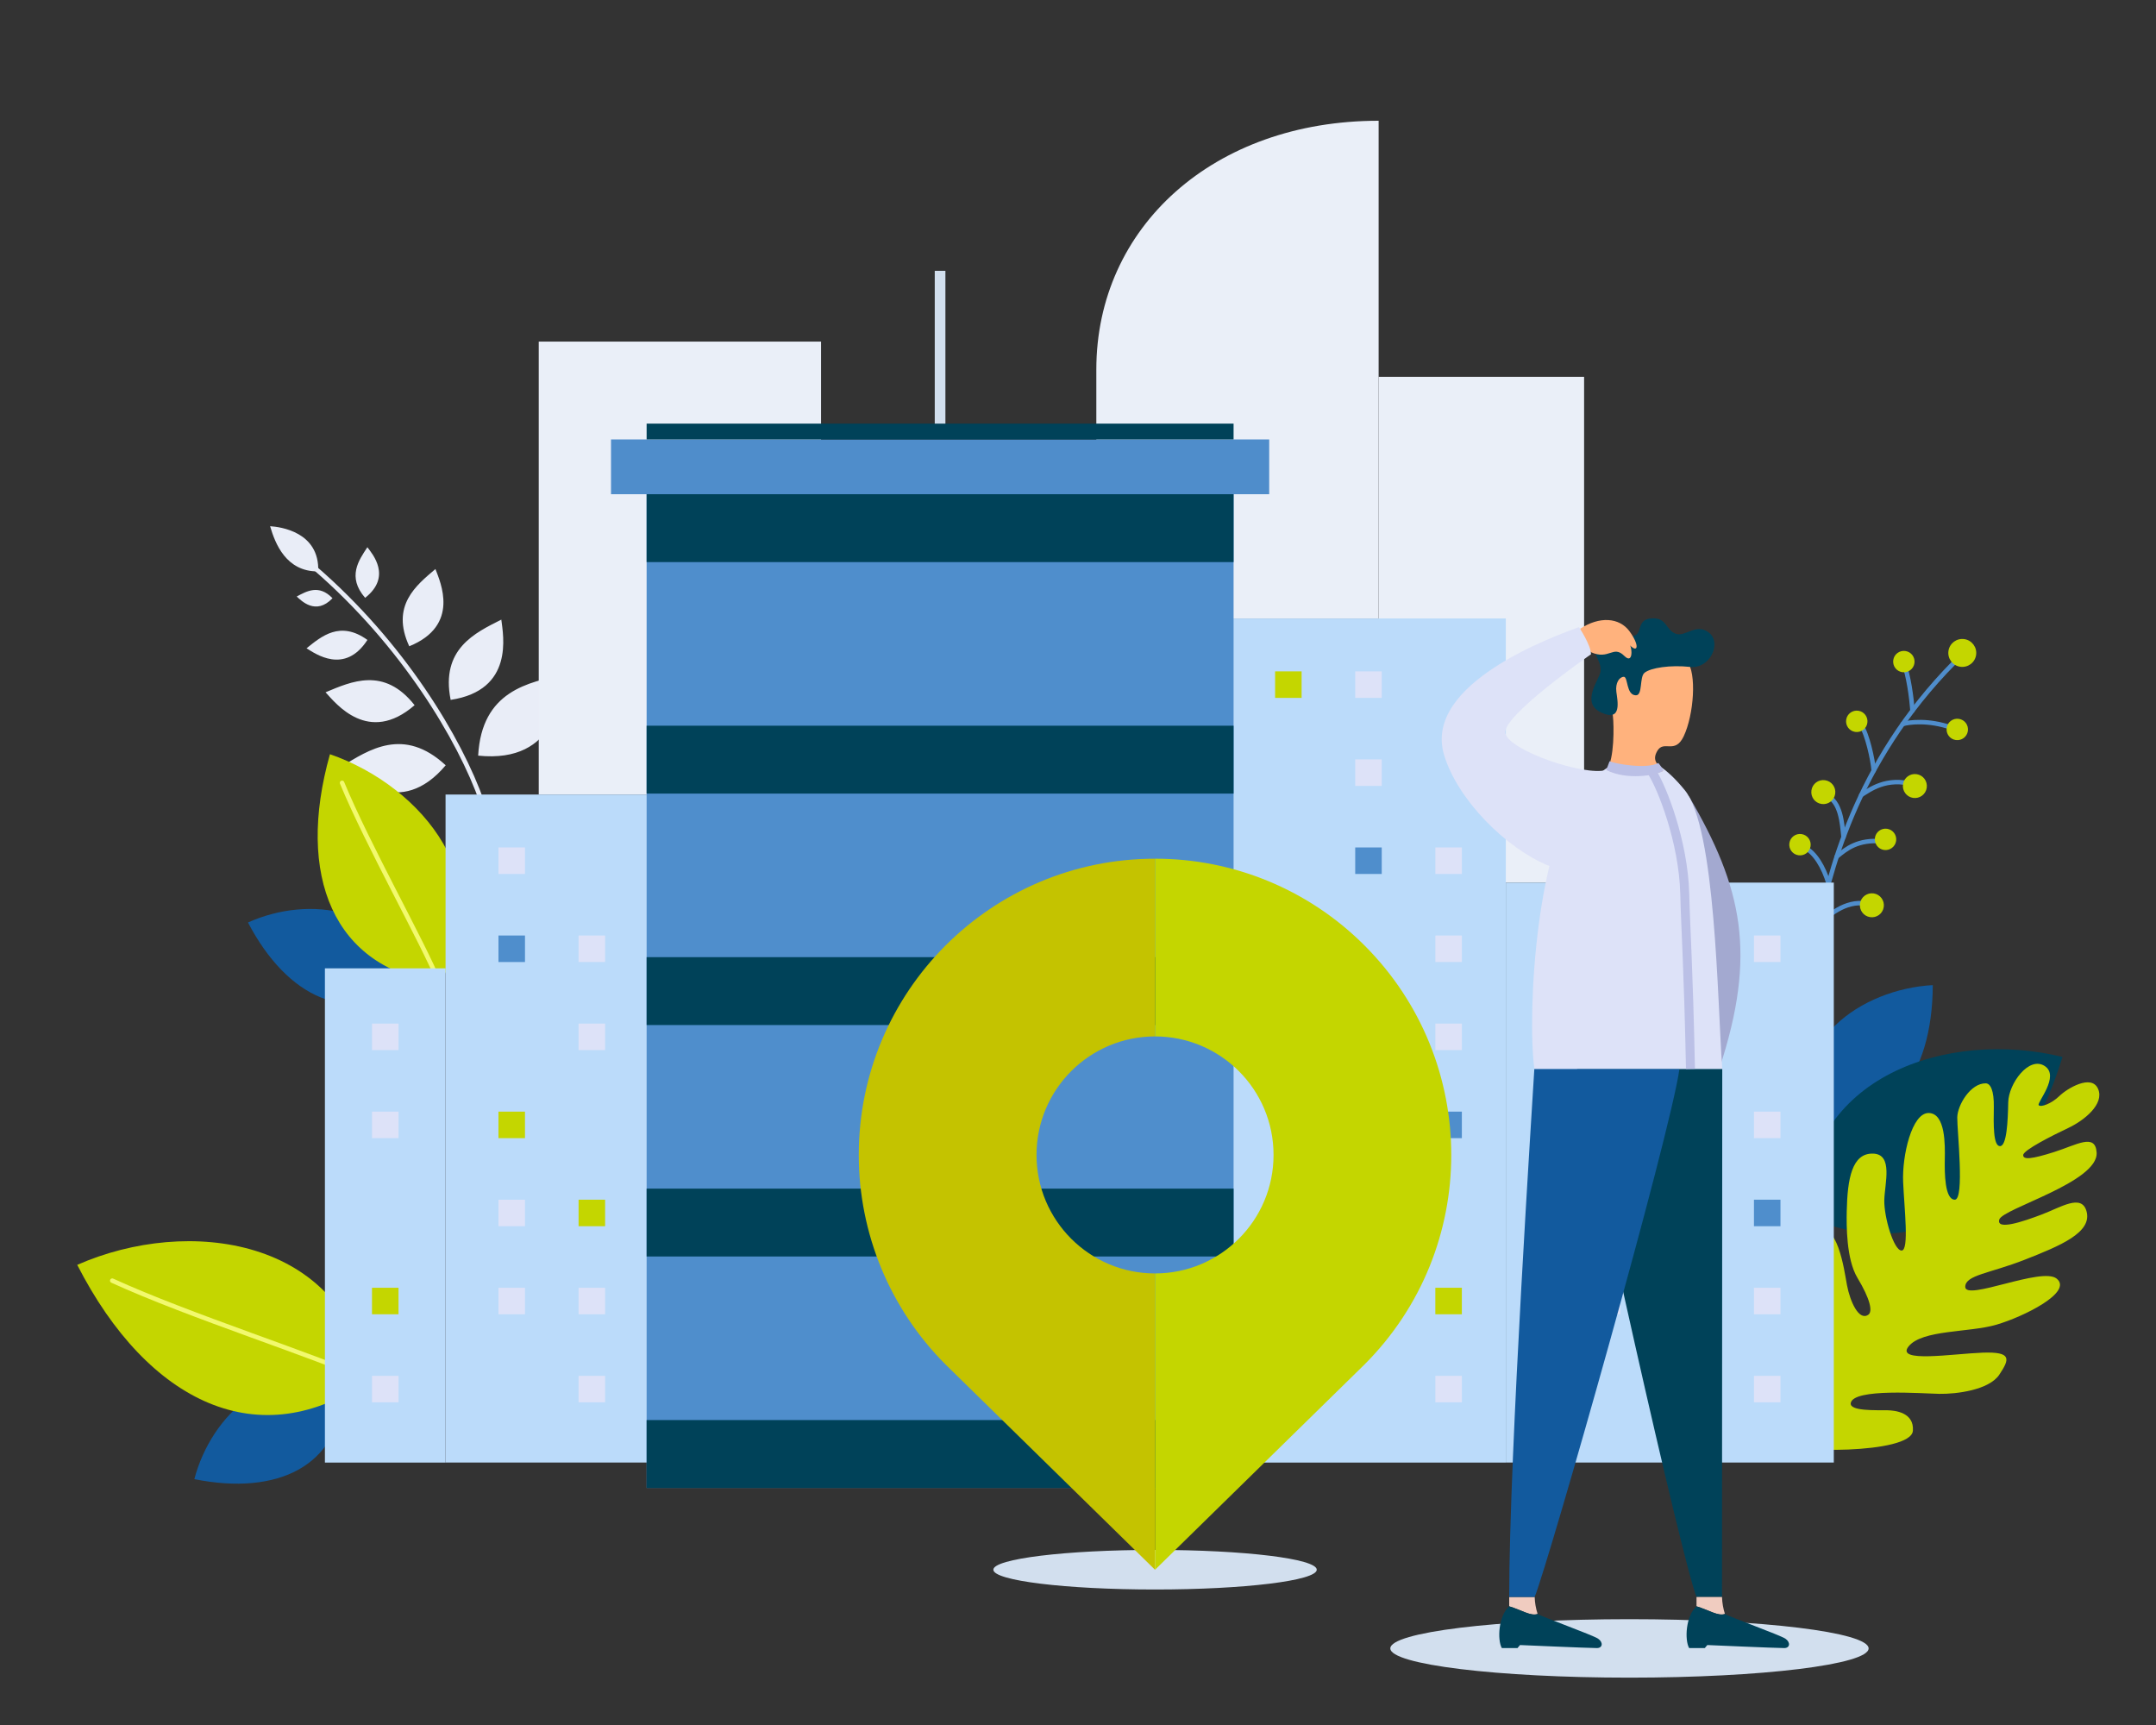 <?xml version="1.0" encoding="UTF-8"?>
<svg xmlns="http://www.w3.org/2000/svg" id="city-location" viewBox="0 0 500 400">
  <rect x="0" y="0" width="500" height="400" fill="#333333" stroke="none"/>
  <defs>
    <style>
      .cls-1 {
        fill: #ffb27d;
      }

      .cls-2 {
        stroke: #4f8dcb;
      }

      .cls-2, .cls-3, .cls-4, .cls-5 {
        fill: none;
      }

      .cls-2, .cls-4, .cls-5 {
        stroke-linecap: round;
        stroke-linejoin: round;
        stroke-width: 1.04px;
      }

      .cls-6 {
        fill: #bbdbfa;
      }

      .cls-7 {
        fill: #bbc0e6;
      }

      .cls-3 {
        stroke: #bbc0e6;
        stroke-width: 2.08px;
      }

      .cls-8 {
        fill: #e9edf7;
      }

      .cls-9 {
        fill: #4f8dcb;
      }

      .cls-10 {
        fill: #a3a9d0;
      }

      .cls-11 {
        fill: #c4d600;
      }

      .cls-12 {
        fill: #807dfb;
      }

      .cls-13 {
        fill: #dde2f8;
      }

      .cls-4 {
        stroke: #f2f96e;
      }

      .cls-14 {
        fill: #eaeff8;
      }

      .cls-15 {
        fill: #004259;
      }

      .cls-16 {
        fill: #c4c300;
      }

      .cls-17 {
        fill: #f0ccc0;
      }

      .cls-18 {
        fill: #4f8ecc;
      }

      .cls-5 {
        stroke: #e9edf7;
      }

      .cls-19 {
        fill: #125a9e;
      }

      .cls-20 {
        fill: #d2dfee;
      }
    </style>
  </defs>
  <path class="cls-20" d="M322.43,382.24c0-3.75,24.83-6.78,55.46-6.78s55.46,3.04,55.46,6.78-24.83,6.78-55.46,6.78-55.46-3.04-55.46-6.78ZM230.37,363.99c0-2.53,16.79-4.59,37.5-4.59s37.5,2.05,37.5,4.59-16.79,4.59-37.5,4.59-37.5-2.05-37.5-4.59Z"></path>
  <path class="cls-2" d="M421.27,216.83c2.76-13.46,8.69-39.72,32.01-63.29"></path>
  <path class="cls-2" d="M441.24,167.91c1.46-.48,6.04-1.03,11.26.81M443.53,164.78c-.23-3-.93-8.27-2.01-10.89M434.53,178.69c-.18-2.51-1.56-8.69-2.87-10.36M431.64,184.35c1.91-1.16,5.81-4.27,12.18-2.42M427.54,194.09c-.36-3.25-.6-8.2-4.07-9.7M425.95,198.65c2.23-1.84,4.93-4.06,10.51-3.56M424.07,204.9c-1.12-3.8-3.22-7.3-5.53-8.3M421.73,214.61c2-2.24,6.23-5.88,11.02-5.08"></path>
  <path class="cls-11" d="M458.28,151.88c.26-1.77-.96-3.42-2.73-3.68-1.77-.26-3.42.96-3.68,2.73-.26,1.77.96,3.42,2.73,3.68,1.77.26,3.42-.96,3.68-2.73ZM443.98,153.78c.2-1.36-.73-2.62-2.09-2.82-1.36-.2-2.62.73-2.82,2.09-.2,1.36.73,2.62,2.09,2.82,0,0,0,0,0,0,1.36.2,2.62-.73,2.82-2.09ZM456.37,169.51c.2-1.36-.73-2.62-2.09-2.82-1.36-.2-2.62.73-2.82,2.09-.2,1.36.73,2.62,2.09,2.82,1.36.2,2.62-.73,2.82-2.09,0,0,0,0,0,0ZM433.06,167.63c.2-1.36-.73-2.62-2.09-2.82s-2.62.73-2.82,2.09c-.2,1.36.73,2.62,2.09,2.82,0,0,0,0,0,0,1.36.2,2.62-.73,2.82-2.09ZM439.73,195c.2-1.36-.74-2.62-2.09-2.82-1.36-.2-2.62.74-2.82,2.09-.2,1.36.74,2.62,2.09,2.82,1.36.2,2.62-.74,2.82-2.09ZM419.89,196.23c.2-1.36-.73-2.62-2.09-2.82-1.36-.2-2.62.73-2.82,2.09-.2,1.36.73,2.62,2.09,2.82,0,0,0,0,0,0,1.36.2,2.62-.73,2.82-2.09ZM446.83,182.68c.23-1.52-.82-2.94-2.34-3.16-1.52-.23-2.94.82-3.16,2.34s.82,2.94,2.34,3.16h0c1.52.23,2.94-.82,3.16-2.34,0,0,0,0,0,0ZM425.6,184.08c.23-1.52-.82-2.94-2.35-3.16-1.52-.23-2.94.82-3.16,2.35s.82,2.94,2.35,3.16c0,0,0,0,0,0,1.52.23,2.94-.82,3.16-2.35ZM436.86,210.33c.23-1.52-.82-2.94-2.34-3.16s-2.94.82-3.16,2.34c-.23,1.52.82,2.94,2.34,3.16,1.52.23,2.94-.82,3.16-2.34Z"></path>
  <path class="cls-19" d="M419.84,260.56c17.92,2.55,28.34-10.81,28.39-32.13-16.64.93-34.15,13.19-28.39,32.13Z"></path>
  <path class="cls-15" d="M418.58,281.8c26.81,12.55,49.48-3.38,59.74-36.71-26.46-6.49-59.7,4.34-59.74,36.71Z"></path>
  <path class="cls-11" d="M412.62,334.54c1.86,2.42,30.58,2.72,31-2.77.32-4.28-4.2-4.71-5.86-4.75-2.61-.05-8.89.25-8.55-1.68.62-3.48,16.61-2.2,20.52-2.13,3.91.07,11.54-.85,13.94-4.46,2.4-3.61,2.96-5.34-3.9-5.09-6.86.25-20.3,2.44-17.14-1.46,3.16-3.9,13.99-3.16,20.35-5.02,6.36-1.86,17.84-7.56,13.98-10.69-3.45-2.8-21.26,5.31-21.2,1.89.05-2.74,5.71-3.09,13.82-6.28,8.12-3.2,15.75-6.29,14.29-11.29-1.17-4.01-5.93-.87-10.33.8-4.4,1.67-10.61,3.76-9.89,1.19.73-2.57,23.02-8.65,22.58-15.55-.29-4.57-4.64-1.76-9.86-.11-5.23,1.65-7.19,1.84-7.17.7.02-1.14,6.71-4.51,10.43-6.27,3.72-1.75,8.46-5.55,6.94-9.07-1.52-3.52-7.19-.09-8.99,1.66-1.8,1.75-4.26,2.66-4.78,2.12-.52-.54,5.02-6.75,1.37-9.1-3.65-2.35-8.36,4.1-8.44,8.44-.08,4.33-.34,10.18-1.92,10.15-1.58-.03-1.49-5.05-1.42-9,.07-3.95-.8-5.54-1.86-5.56-3.51-.07-6.57,5.02-6.62,7.91-.05,2.89,1.75,19.12-.58,19.07-2.33-.04-2.37-6.2-2.31-9.39.06-3.19.2-10.64-3.72-10.71-3.92-.07-6.21,9.92-5.94,16.01.26,6.09,1.44,15.92-.37,15.88-1.81-.03-4.07-7.75-4-11.63.07-3.88,2.16-10.76-2.66-10.85-4.82-.09-5.9,5.81-6.05,13.42-.06,3.18-.12,11.05,2.47,15.37,2.96,4.92,3.62,7.85,2.51,8.59-2.21,1.48-4.23-3.2-4.92-6.86-.69-3.66-2.13-15.17-7.59-13.14-5.46,2.03-1.94,10.99-.88,14.73,1.06,3.74,5.95,16.61,3.14,17.7-2.81,1.09-3.57-6.38-4.06-8.67-.48-2.29-3-6.71-4.57-5.18-1.57,1.53-5.09,26.74-1.78,31.06Z"></path>
  <path class="cls-8" d="M73.8,132.5c-7.45.09-9.99-6.47-11.16-10.48,2.28.14,11.48,1.27,11.16,10.48Z"></path>
  <path class="cls-5" d="M111.79,185.99c-5.17-14.63-18.32-36.6-38.79-54.3"></path>
  <path class="cls-8" d="M110.89,175.22c.82-15.03,11.7-16.99,19.94-18.81-.6,4.58-1.43,20.71-19.94,18.81ZM104.51,162.29c-2.37-11.85,5.71-15.55,11.75-18.61.45,3.68,3.02,16.38-11.75,18.61ZM94.91,149.86c-4.36-9.43,1.64-14.14,6.07-17.91,1.12,2.98,5.82,13.08-6.07,17.91ZM84.68,138.63c-4.23-4.87-1.47-8.72.52-11.74,1.18,1.59,5.74,6.8-.52,11.74ZM103.36,177.46c-9.74-9.03-17.84-3.6-24.19.3,3.19,2.54,13.61,12.26,24.19-.3ZM96.15,163.52c-7.09-9-14.72-5.46-20.65-2.99,2.38,2.59,9.95,12.27,20.65,2.99ZM85.21,148.39c-6.35-4.57-10.7-.8-14.12,1.94,2.05,1.25,8.85,6.18,14.12-1.94ZM77.11,138.72c-3.15-3.3-6.04-1.6-8.3-.4,1.04.94,4.41,4.48,8.3.4Z"></path>
  <path class="cls-19" d="M94.62,228.19c-13.65,9.77-27.94,3.24-37.11-14.28,14.09-6.36,33.74-3.76,37.11,14.28ZM79.51,323.12c-.99,16.76-15.05,23.76-34.44,19.87,3.91-14.95,18.29-28.6,34.44-19.87Z"></path>
  <path class="cls-11" d="M101.9,227.93c-24.6-3.37-33.32-24.9-25.38-53.04,21.59,7.47,40.08,30.23,25.38,53.04Z"></path>
  <path class="cls-4" d="M101.9,227.93c-3.96-9.66-16.49-31.72-22.57-46.4"></path>
  <path class="cls-11" d="M85.47,320.04c-25.12,17.62-51.11,5.43-67.56-26.74,25.84-11.37,61.71-6.28,67.56,26.74Z"></path>
  <path class="cls-4" d="M85.47,320.04c-11.7-5.43-41.59-14.89-59.44-23.08"></path>
  <rect class="cls-14" x="124.94" y="79.21" width="65.47" height="105.03"></rect>
  <rect class="cls-14" x="319.72" y="87.38" width="47.65" height="117.29"></rect>
  <path class="cls-14" d="M319.72,28c-38.24,0-65.47,24.63-65.47,57.69v57.71h65.47V28Z"></path>
  <rect class="cls-6" x="103.33" y="184.24" width="55.96" height="154.9"></rect>
  <rect class="cls-6" x="75.35" y="224.54" width="27.98" height="114.61"></rect>
  <rect class="cls-6" x="349.22" y="204.66" width="76.06" height="134.48"></rect>
  <rect class="cls-6" x="276.74" y="143.41" width="72.48" height="195.74"></rect>
  <rect class="cls-13" x="369.59" y="216.93" width="6.15" height="6.15"></rect>
  <rect class="cls-13" x="388.17" y="216.93" width="6.15" height="6.15"></rect>
  <rect class="cls-13" x="369.59" y="237.35" width="6.15" height="6.15"></rect>
  <rect class="cls-13" x="388.17" y="237.35" width="6.15" height="6.15"></rect>
  <rect class="cls-13" x="369.59" y="257.77" width="6.15" height="6.15"></rect>
  <rect class="cls-13" x="388.17" y="257.77" width="6.15" height="6.15"></rect>
  <rect class="cls-13" x="369.59" y="278.19" width="6.15" height="6.15"></rect>
  <rect class="cls-13" x="388.17" y="278.19" width="6.15" height="6.15"></rect>
  <rect class="cls-13" x="369.59" y="298.61" width="6.15" height="6.15"></rect>
  <rect class="cls-13" x="388.17" y="298.61" width="6.15" height="6.15"></rect>
  <rect class="cls-13" x="388.17" y="319.03" width="6.15" height="6.15"></rect>
  <rect class="cls-13" x="406.76" y="216.93" width="6.15" height="6.15"></rect>
  <rect class="cls-13" x="406.76" y="257.77" width="6.15" height="6.15"></rect>
  <rect class="cls-18" x="406.76" y="278.19" width="6.15" height="6.15"></rect>
  <rect class="cls-13" x="406.76" y="298.61" width="6.15" height="6.15"></rect>
  <rect class="cls-13" x="406.76" y="319.03" width="6.15" height="6.15"></rect>
  <rect class="cls-13" x="314.29" y="155.68" width="6.15" height="6.15"></rect>
  <rect class="cls-11" x="295.71" y="155.68" width="6.15" height="6.15"></rect>
  <rect class="cls-13" x="314.29" y="176.09" width="6.15" height="6.15"></rect>
  <rect class="cls-18" x="314.29" y="196.51" width="6.15" height="6.15"></rect>
  <rect class="cls-13" x="314.29" y="237.35" width="6.15" height="6.15"></rect>
  <rect class="cls-13" x="295.71" y="237.35" width="6.15" height="6.15"></rect>
  <rect class="cls-13" x="314.29" y="257.77" width="6.15" height="6.15"></rect>
  <rect class="cls-13" x="295.71" y="257.77" width="6.15" height="6.15"></rect>
  <rect class="cls-13" x="314.29" y="278.19" width="6.15" height="6.15"></rect>
  <rect class="cls-13" x="332.87" y="196.51" width="6.15" height="6.15"></rect>
  <rect class="cls-13" x="332.87" y="216.93" width="6.15" height="6.15"></rect>
  <rect class="cls-13" x="332.87" y="237.35" width="6.15" height="6.15"></rect>
  <rect class="cls-18" x="332.87" y="257.77" width="6.15" height="6.15"></rect>
  <rect class="cls-13" x="295.71" y="319.03" width="6.15" height="6.15"></rect>
  <rect class="cls-13" x="314.29" y="298.61" width="6.15" height="6.15"></rect>
  <rect class="cls-12" x="295.71" y="298.61" width="6.15" height="6.15"></rect>
  <rect class="cls-13" x="332.87" y="319.03" width="6.15" height="6.15"></rect>
  <rect class="cls-11" x="332.87" y="298.61" width="6.15" height="6.15"></rect>
  <rect class="cls-13" x="86.27" y="237.35" width="6.15" height="6.15"></rect>
  <rect class="cls-13" x="115.6" y="196.51" width="6.15" height="6.15"></rect>
  <rect class="cls-18" x="115.6" y="216.93" width="6.15" height="6.15"></rect>
  <rect class="cls-13" x="134.18" y="216.93" width="6.15" height="6.15"></rect>
  <rect class="cls-13" x="134.18" y="237.35" width="6.15" height="6.15"></rect>
  <rect class="cls-11" x="115.6" y="257.77" width="6.15" height="6.15"></rect>
  <rect class="cls-13" x="115.6" y="278.19" width="6.15" height="6.15"></rect>
  <rect class="cls-11" x="134.18" y="278.19" width="6.15" height="6.15"></rect>
  <rect class="cls-13" x="115.6" y="298.61" width="6.15" height="6.15"></rect>
  <rect class="cls-13" x="134.18" y="298.61" width="6.15" height="6.15"></rect>
  <rect class="cls-13" x="134.18" y="319.03" width="6.15" height="6.15"></rect>
  <rect class="cls-13" x="86.27" y="257.77" width="6.15" height="6.15"></rect>
  <rect class="cls-11" x="86.27" y="298.61" width="6.15" height="6.15"></rect>
  <rect class="cls-13" x="86.27" y="319.03" width="6.15" height="6.15"></rect>
  <rect class="cls-18" x="149.96" y="114.6" width="136.12" height="230.43"></rect>
  <rect class="cls-9" x="141.7" y="101.9" width="152.64" height="12.7"></rect>
  <rect class="cls-15" x="149.96" y="98.23" width="136.12" height="3.67"></rect>
  <rect class="cls-20" x="216.78" y="62.8" width="2.47" height="35.43"></rect>
  <rect class="cls-15" x="149.96" y="114.6" width="136.12" height="15.74"></rect>
  <rect class="cls-15" x="149.96" y="168.28" width="136.12" height="15.74"></rect>
  <rect class="cls-15" x="149.96" y="221.95" width="136.12" height="15.74"></rect>
  <rect class="cls-15" x="149.96" y="275.62" width="136.12" height="15.74"></rect>
  <rect class="cls-15" x="149.96" y="329.29" width="136.12" height="15.74"></rect>
  <path class="cls-10" d="M391.62,184.55c12.48,21.28,15.89,36.62,7.1,63.3-4.48-18.67-7.1-63.3-7.1-63.3Z"></path>
  <path class="cls-15" d="M399.41,247.85c0,16.26-.06,89.16-.06,122.46h-5.91c-3.32-8.25-25.44-106.76-27.69-122.46h33.65Z"></path>
  <path class="cls-17" d="M393.44,372.48v-2.16h5.91c.05,1.34.27,2.66.68,3.93-1.54.59-3.78-.93-6.59-1.77Z"></path>
  <path class="cls-15" d="M393.44,372.48c2.8.84,5.05,2.36,6.59,1.77.81.59,12.8,4.9,14.02,5.73,1.25.86,1.06,2.18-.26,2.18-1.93,0-17.84-.7-17.84-.7-.32.35-.58.7-.58.7h-3.64c-1.08-1.88-.79-7.52,1.72-9.68Z"></path>
  <path class="cls-17" d="M350,372.48v-2.16h5.91c.04,1.34.27,2.66.68,3.93-1.54.59-3.78-.93-6.59-1.77Z"></path>
  <path class="cls-15" d="M350,372.48c2.8.84,5.05,2.36,6.59,1.77.81.59,12.8,4.9,14.02,5.73,1.25.86,1.06,2.18-.26,2.18-1.93,0-17.84-.7-17.84-.7-.32.35-.58.7-.58.7h-3.64c-1.08-1.88-.79-7.52,1.72-9.68Z"></path>
  <path class="cls-19" d="M355.83,247.85c-.34,6.17-5.83,89.16-5.83,122.46h5.91c3.32-8.25,31.34-106.76,33.58-122.46h-33.66Z"></path>
  <path class="cls-13" d="M355.83,247.85h43.58c-1.14-15.75-1.48-55.82-8.7-64.64-8.55-10.43-14.68-9.23-23.06-.85-11.3,11.3-13.55,52.35-11.82,65.49Z"></path>
  <path class="cls-3" d="M383.09,178.98c2.32,3.53,7.32,16.19,7.62,28.27.22,8.72.82,16.18,1.33,40.61"></path>
  <path class="cls-1" d="M374.05,166.04c.26,2.11.36,10.11-1.43,12.4,1.29.98,8.08,2.35,13.15.32-1.09-1.34-2.82-2.25-1.42-4.64,1.51-2.6,4.08.89,6.11-3.37,2.37-4.97,3.09-14.76.74-17.49-2.63-3.06-7.88-6.79-14.97-2.63-5.79,3.4-2.71,11.12-2.18,15.4Z"></path>
  <path class="cls-15" d="M379.39,161.23c1.61.02.79-4.2,1.97-5.2,1.4-1.19,6.07-1.88,10.6-1.38,4.53.5,7.36-5.41,4.46-7.87-2.9-2.46-5.54.93-7.7.21-2.51-.84-2.07-3.91-5.81-3.59-3.46.3-1.89,3.51-4.08,4.08-2.26.59-5.59-2.41-8.35,1.13-2.05,2.63,1.03,4.17.7,7.1-.21,1.83-4.76,7.22.15,9.51,4.91,2.29,3.78-2.73,3.52-4.8-.26-2.07.68-3.44,1.72-3.48,1.03-.04.51,4.26,2.81,4.29Z"></path>
  <path class="cls-7" d="M373.27,176.51c1.2.6,8.71,1.92,11.3.41.49.55.9,1.17,1.21,1.83-1.8,1.08-8.55,2.22-13.27-.2.3-.82.77-2.04.77-2.04Z"></path>
  <path class="cls-1" d="M366.44,145.81c4.48-2.95,9.11-2.65,11.47.59s1.97,5.12.1,3.25c.51.64.73,4.48-1.32,2.44-2.6-2.6-3.5,1.05-7.73-.86-1.33-1.33-2.52-5.42-2.52-5.42Z"></path>
  <path class="cls-13" d="M372.5,178.56c-5.11,1.43-22.35-4.47-23.38-8.47-1.01-3.95,19.85-18.37,19.85-18.37,0-2.16-2.8-6.31-2.8-6.31-5.23,1.98-36.27,12.88-31.28,29.63,3.07,10.28,14.27,21.69,24.43,25.78,5.47-5.47,13.18-22.25,13.18-22.25Z"></path>
  <path class="cls-16" d="M267.86,295.29c-15.18,0-27.48-12.3-27.48-27.48,0-15.18,12.3-27.48,27.48-27.48v-41.21c-37.94,0-68.7,30.76-68.7,68.7,0,18.22,7.24,35.7,20.12,48.58l48.58,47.6v-68.71Z"></path>
  <path class="cls-11" d="M316.45,219.24c-12.87-12.9-30.36-20.15-48.58-20.12v41.21h0c15.18,0,27.48,12.3,27.48,27.48,0,15.18-12.3,27.48-27.48,27.48v68.71h0l48.58-47.6c26.82-26.83,26.82-70.32,0-97.16Z"></path>
</svg>
